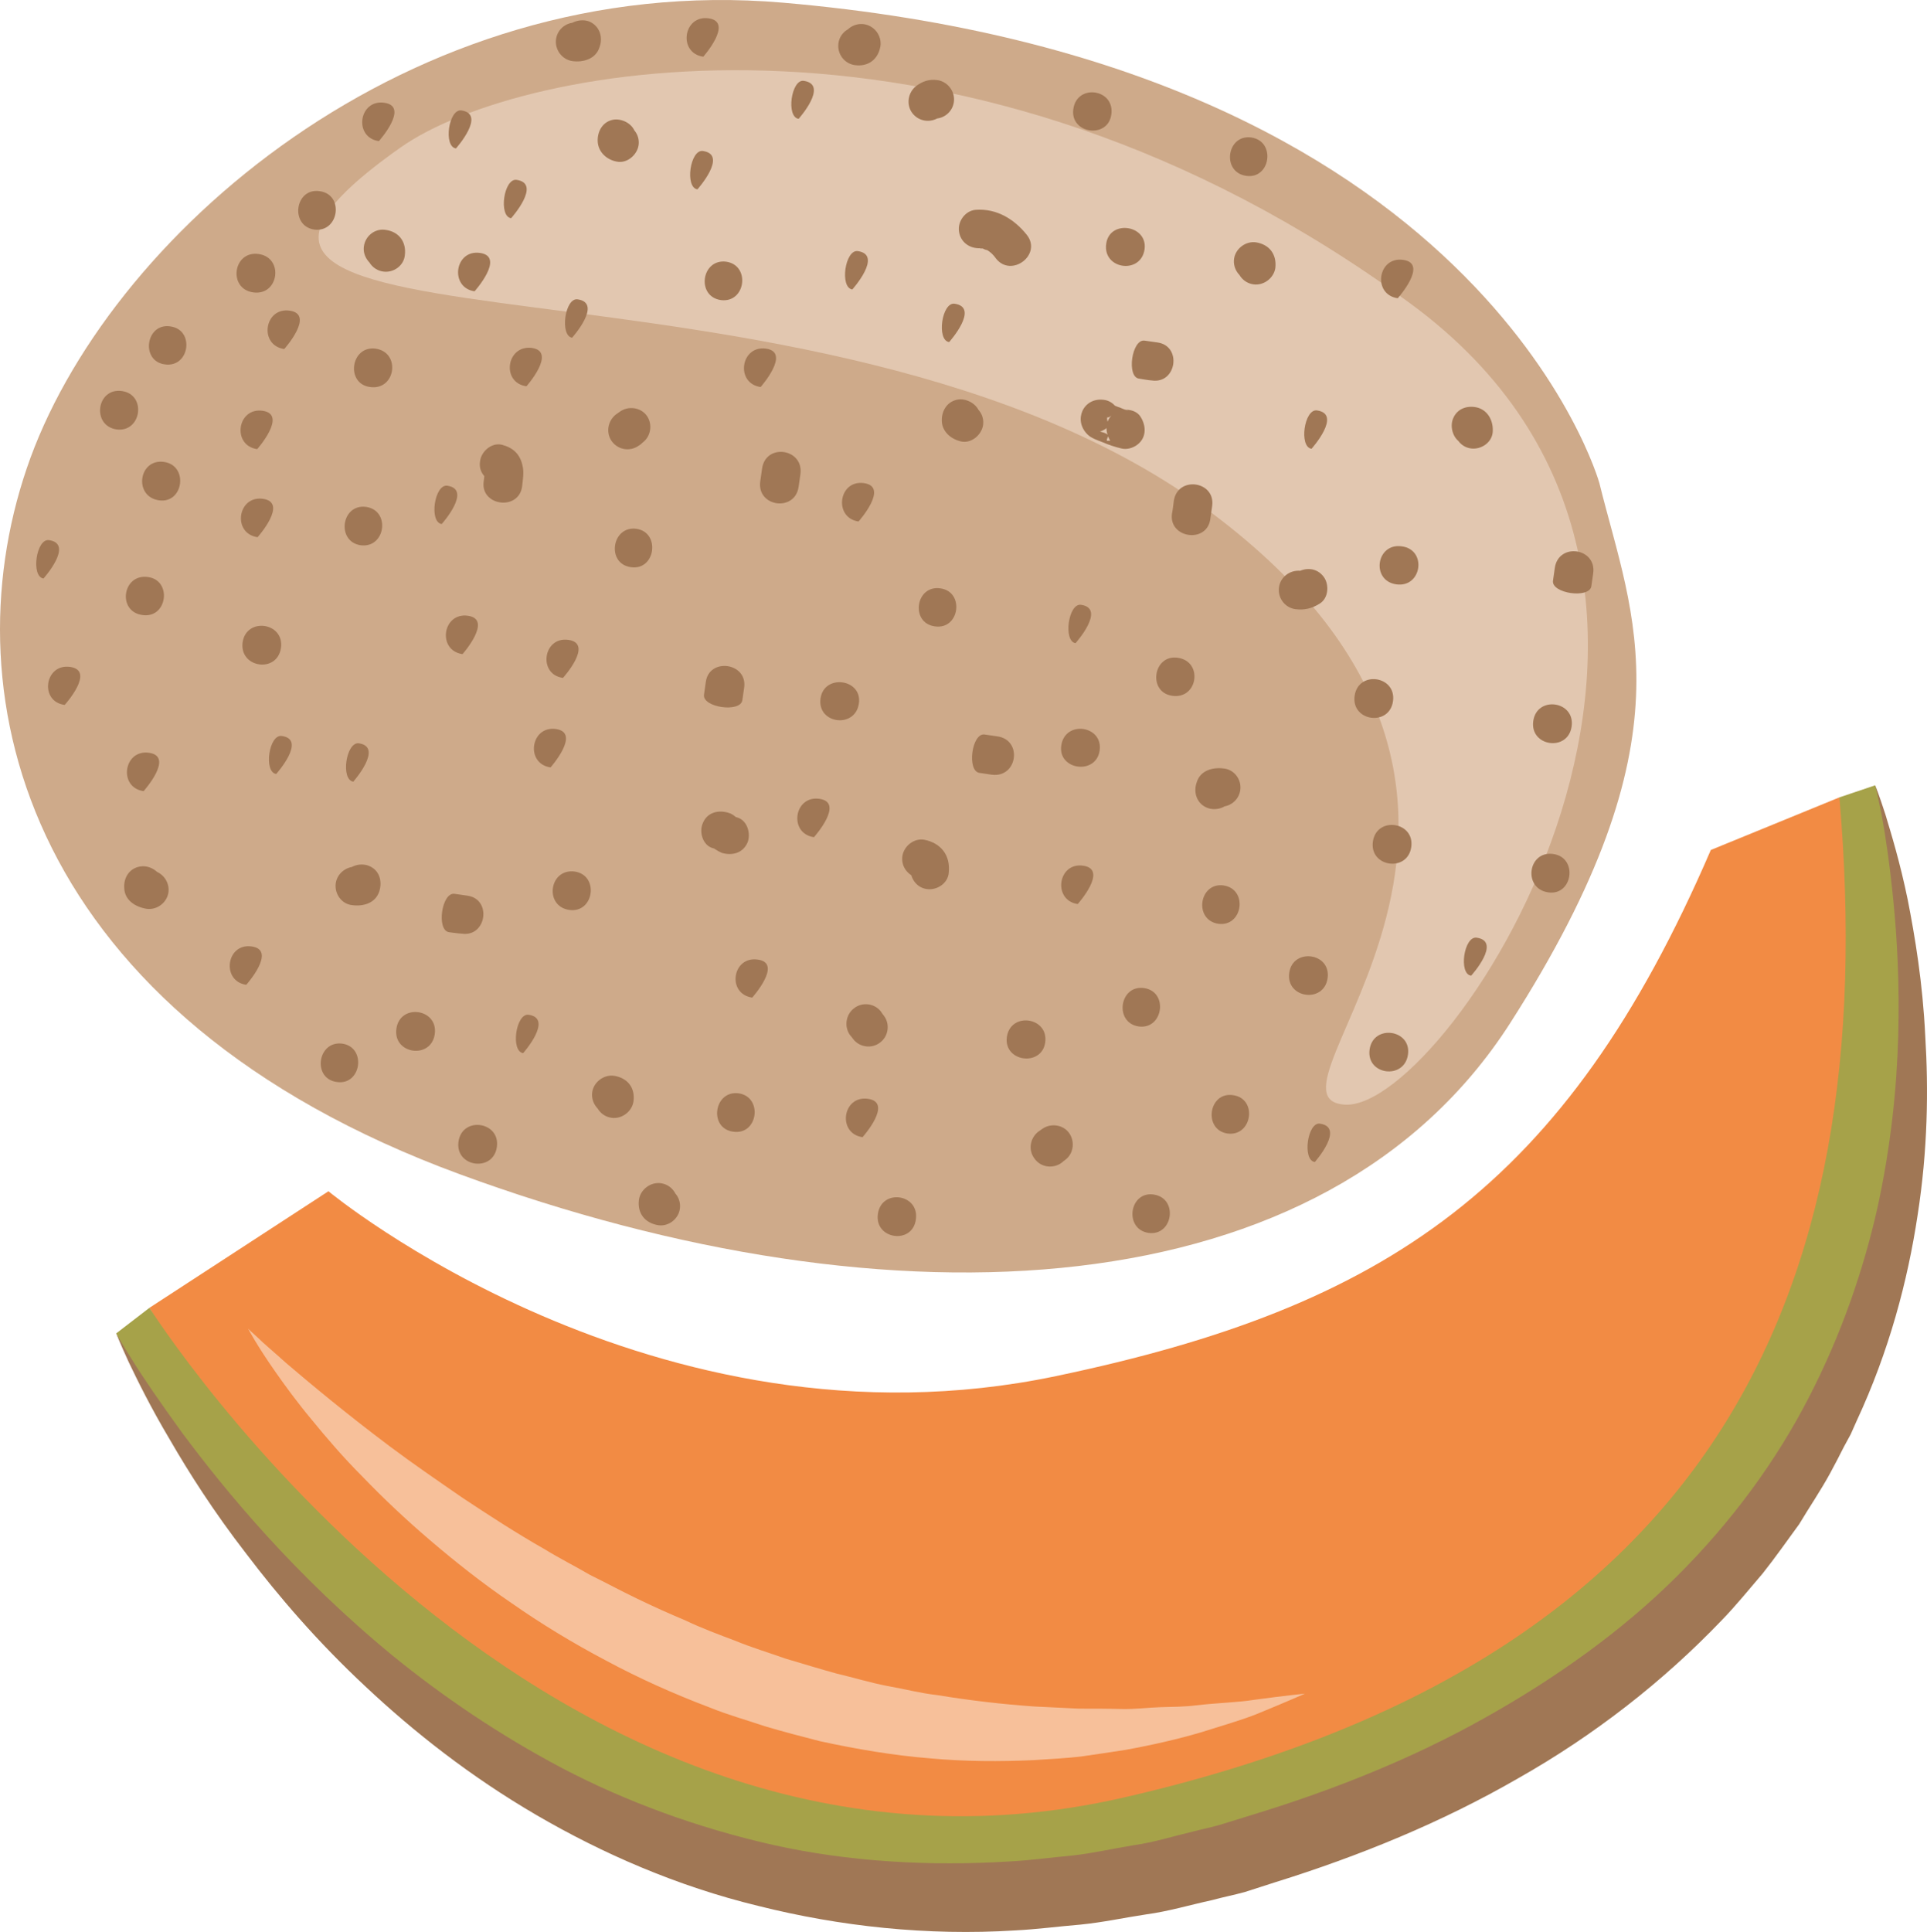 <?xml version="1.0" encoding="UTF-8" standalone="no"?>
<svg
   xmlns:dc="http://purl.org/dc/elements/1.1/"
   xmlns:cc="http://creativecommons.org/ns#"
   xmlns:rdf="http://www.w3.org/1999/02/22-rdf-syntax-ns#"
   xmlns:svg="http://www.w3.org/2000/svg"
   xmlns="http://www.w3.org/2000/svg"
   id="svg222"
   viewBox="0 0 5274.845 5287.4"
   style="clip-rule:evenodd;fill-rule:evenodd;image-rendering:optimizeQuality;shape-rendering:geometricPrecision;text-rendering:geometricPrecision"
   version="1.1"
   height="52.874mm"
   width="52.748mm"
   xml:space="preserve">
 <defs
   id="defs4">
  <style
   id="style2"
   type="text/css">
   <![CDATA[
    .fil2 {fill:#A07755;fill-rule:nonzero}
    .fil4 {fill:#A6A249;fill-rule:nonzero}
    .fil0 {fill:#CEAA8A;fill-rule:nonzero}
    .fil1 {fill:#E2C7B0;fill-rule:nonzero}
    .fil3 {fill:#F28B44;fill-rule:nonzero}
    .fil5 {fill:#F7C09A;fill-rule:nonzero}
   ]]>
  </style>
 </defs>
 <g
   transform="translate(-7772.933,-12442.785)"
   id="Vrstva_x0020_1">
  <path
   style="fill:#ceaa8a;fill-rule:nonzero"
   id="path7"
   d="m 12151,13765 c 0,0 -318,-1150 -2236,-1315 -1025,-88 -1856,646 -2069,1275 -214,629 2,1497 1187,1932 1185,435 2370,371 2873,-413 503,-784 336,-1110 245,-1479 z"
   class="fil0" />
  <path
   style="fill:#e2c7b0;fill-rule:nonzero"
   id="path9"
   d="m 8870,12846 c 326,-230 1545,-467 2763,427 1056,774 106,2206 -177,2193 -283,-14 704,-818 -367,-1620 -1071,-802 -3125,-362 -2219,-1000 z"
   class="fil1" />
  <path
   style="fill:#a07755;fill-rule:nonzero"
   id="path11"
   d="m 8224,13440 c 68,10 83,-95 15,-104 -67,-10 -82,95 -15,104 z"
   class="fil2" />
  <path
   style="fill:#a07755;fill-rule:nonzero"
   id="path13"
   d="m 8466,13243 v 0 c 70,10 85,-95 15,-105 -70,-10 -85,95 -15,105 0,0 -70,-10 0,0 z"
   class="fil2" />
  <path
   style="fill:#a07755;fill-rule:nonzero"
   id="path15"
   d="m 8786,13502 c 3,0 0,0 0,0 70,10 85,-95 15,-105 0,0 3,1 0,0 -68,-9 -83,96 -15,105 z"
   class="fil2" />
  <path
   style="fill:#a07755;fill-rule:nonzero"
   id="path17"
   d="m 8477,13672 c 0,0 84,-95 15,-105 -70,-10 -85,95 -15,105 0,0 -70,-10 0,0 z"
   class="fil2" />
  <path
   style="fill:#a07755;fill-rule:nonzero"
   id="path19"
   d="m 8551,13398 c 0,0 85,-95 15,-105 -70,-10 -85,95 -15,105 0,0 -70,-10 0,0 z"
   class="fil2" />
  <path
   style="fill:#a07755;fill-rule:nonzero"
   id="path21"
   d="m 8208,13812 c 0,0 -3,0 0,0 67,10 82,-95 14,-105 -3,0 0,0 0,0 -70,-10 -84,95 -14,105 0,0 -70,-10 0,0 z"
   class="fil2" />
  <path
   style="fill:#a07755;fill-rule:nonzero"
   id="path23"
   d="m 7892,14026 c 0,0 85,-95 15,-105 -35,-5 -50,100 -15,105 0,0 -35,-5 0,0 z"
   class="fil2" />
  <path
   style="fill:#a07755;fill-rule:nonzero"
   id="path25"
   d="m 7950,14372 c 0,0 85,-94 15,-104 -70,-10 -85,95 -15,104 0,0 -70,-9 0,0 z"
   class="fil2" />
  <path
   style="fill:#a07755;fill-rule:nonzero"
   id="path27"
   d="m 8542,14216 v 0 c 10,-70 -95,-85 -105,-15 -9,70 95,85 105,15 0,0 -10,70 0,0 z"
   class="fil2" />
  <path
   style="fill:#a07755;fill-rule:nonzero"
   id="path29"
   d="m 8092,13618 c 0,0 -2,-1 0,0 68,9 83,-95 15,-105 -3,0 0,0 0,0 -70,-10 -84,95 -15,105 0,0 -69,-10 0,0 z"
   class="fil2" />
  <path
   style="fill:#a07755;fill-rule:nonzero"
   id="path31"
   d="m 8163,14126 c 0,0 -3,0 0,0 68,10 82,-95 15,-104 -3,-1 0,0 0,0 -70,-10 -85,95 -15,104 0,0 -70,-9 0,0 z"
   class="fil2" />
  <path
   style="fill:#a07755;fill-rule:nonzero"
   id="path33"
   d="m 8478,13913 c 0,0 85,-95 15,-105 -70,-10 -85,95 -15,105 0,0 -70,-10 0,0 z"
   class="fil2" />
  <path
   style="fill:#a07755;fill-rule:nonzero"
   id="path35"
   d="m 8982,13877 c 0,0 85,-95 15,-105 -35,-4 -50,100 -15,105 0,0 -35,-5 0,0 z"
   class="fil2" />
  <path
   style="fill:#a07755;fill-rule:nonzero"
   id="path37"
   d="m 9339,13367 c 0,0 85,-95 15,-105 -35,-5 -49,100 -15,105 0,0 -34,-5 0,0 z"
   class="fil2" />
  <path
   style="fill:#a07755;fill-rule:nonzero"
   id="path39"
   d="m 9172,13040 c 0,0 85,-95 15,-105 -35,-5 -50,100 -15,105 0,0 -35,-5 0,0 z"
   class="fil2" />
  <path
   style="fill:#a07755;fill-rule:nonzero"
   id="path41"
   d="m 8814,13177 c 2,0 4,0 6,1 -8,-4 -17,-8 -25,-11 0,0 1,0 1,1 -5,-7 -11,-14 -16,-22 0,1 0,1 1,2 -2,-9 -3,-18 -4,-28 0,3 0,5 0,7 -4,28 16,55 45,59 28,4 56,-16 59,-44 5,-37 -16,-65 -52,-70 -29,-5 -56,16 -60,45 -4,28 17,55 45,60 z"
   class="fil2" />
  <path
   style="fill:#a07755;fill-rule:nonzero"
   id="path43"
   d="m 8633,13071 c 68,9 83,-96 15,-105 -68,-10 -82,95 -15,105 z"
   class="fil2" />
  <path
   style="fill:#a07755;fill-rule:nonzero"
   id="path45"
   d="m 9021,12849 c 0,0 84,-94 15,-104 -35,-5 -50,99 -15,104 0,0 -35,-5 0,0 z"
   class="fil2" />
  <path
   style="fill:#a07755;fill-rule:nonzero"
   id="path47"
   d="m 8810,12829 c 0,0 85,-95 15,-105 -70,-10 -85,95 -15,105 0,0 -70,-10 0,0 z"
   class="fil2" />
  <path
   style="fill:#a07755;fill-rule:nonzero"
   id="path49"
   d="m 9072,13240 c 0,0 85,-95 15,-105 -70,-10 -84,95 -15,105 0,0 -69,-10 0,0 z"
   class="fil2" />
  <path
   style="fill:#a07755;fill-rule:nonzero"
   id="path51"
   d="m 9132,13765 c -25,-37 -36,-46 -32,-27 0,-7 0,-7 -1,0 0,7 -1,15 -2,22 -10,67 95,82 105,15 2,-19 6,-40 1,-59 -7,-31 -26,-48 -56,-56 -29,-7 -57,19 -60,45 -5,31 17,53 45,60 z"
   class="fil2" />
  <path
   style="fill:#a07755;fill-rule:nonzero"
   id="path53"
   d="m 9314,14298 c 0,0 85,-94 15,-104 -70,-10 -84,95 -15,104 0,0 -69,-9 0,0 z"
   class="fil2" />
  <path
   style="fill:#a07755;fill-rule:nonzero"
   id="path55"
   d="m 8740,14582 c 0,0 84,-95 15,-105 -35,-4 -50,100 -15,105 0,0 -35,-5 0,0 z"
   class="fil2" />
  <path
   style="fill:#a07755;fill-rule:nonzero"
   id="path57"
   d="m 8760,13935 c 68,9 83,-95 15,-105 -68,-9 -82,95 -15,105 z"
   class="fil2" />
  <path
   style="fill:#a07755;fill-rule:nonzero"
   id="path59"
   d="m 9500,13995 c 67,10 82,-95 15,-105 -68,-9 -83,96 -15,105 z"
   class="fil2" />
  <path
   style="fill:#a07755;fill-rule:nonzero"
   id="path61"
   d="m 9214,13500 c 0,0 84,-95 15,-105 -70,-9 -85,95 -15,105 0,0 -70,-10 0,0 z"
   class="fil2" />
  <path
   style="fill:#a07755;fill-rule:nonzero"
   id="path63"
   d="m 9746,13264 c 68,9 82,-95 15,-105 -68,-9 -83,95 -15,105 z"
   class="fil2" />
  <path
   style="fill:#a07755;fill-rule:nonzero"
   id="path65"
   d="m 9476,12780 c 7,1 13,4 19,8 6,7 11,14 16,21 1,2 2,5 2,7 0,-29 -32,-49 -59,-46 -30,4 -46,31 -45,59 1,30 25,51 52,56 28,6 56,-18 60,-45 4,-30 -17,-54 -45,-60 z"
   class="fil2" />
  <path
   style="fill:#a07755;fill-rule:nonzero"
   id="path67"
   d="m 9340,12610 c 30,4 64,-6 74,-38 10,-27 1,-57 -27,-70 -25,-10 -60,1 -70,28 2,-2 3,-4 4,-6 7,-6 14,-11 21,-16 18,-1 22,-2 13,-3 -29,-4 -56,16 -60,45 -4,28 16,56 45,60 z"
   class="fil2" />
  <path
   style="fill:#a07755;fill-rule:nonzero"
   id="path69"
   d="m 9959,12768 c 0,0 84,-94 14,-104 -34,-5 -49,99 -14,104 0,0 -35,-5 0,0 z"
   class="fil2" />
  <path
   style="fill:#a07755;fill-rule:nonzero"
   id="path71"
   d="m 10106,13235 c 0,0 85,-95 15,-105 -35,-5 -50,100 -15,105 0,0 -35,-5 0,0 z"
   class="fil2" />
  <path
   style="fill:#a07755;fill-rule:nonzero"
   id="path73"
   d="m 9859,13725 -5,35 c -10,70 95,85 105,15 l 5,-35 c 9,-70 -95,-85 -105,-15 0,0 10,-70 0,0 z"
   class="fil2" />
  <path
   style="fill:#a07755;fill-rule:nonzero"
   id="path75"
   d="m 9469,13570 c -3,2 -7,5 -10,7 -23,18 -28,51 -11,74 18,24 51,28 74,11 4,-2 7,-5 10,-8 23,-17 28,-51 11,-74 -17,-23 -51,-27 -74,-10 z"
   class="fil2" />
  <path
   style="fill:#a07755;fill-rule:nonzero"
   id="path77"
   d="m 9682,12961 c 0,0 85,-95 15,-105 -35,-5 -50,100 -15,105 0,0 -35,-5 0,0 z"
   class="fil2" />
  <path
   style="fill:#a07755;fill-rule:nonzero"
   id="path79"
   d="m 9698,12598 c 0,0 84,-95 15,-105 -70,-10 -85,95 -15,105 0,0 -70,-10 0,0 z"
   class="fil2" />
  <path
   style="fill:#a07755;fill-rule:nonzero"
   id="path81"
   d="m 8166,14608 c 0,0 85,-95 15,-105 -70,-10 -85,95 -15,105 0,0 -70,-10 0,0 z"
   class="fil2" />
  <path
   style="fill:#a07755;fill-rule:nonzero"
   id="path83"
   d="m 8447,15138 c 0,0 85,-95 15,-105 -70,-10 -84,95 -15,105 0,0 -69,-10 0,0 z"
   class="fil2" />
  <path
   style="fill:#a07755;fill-rule:nonzero"
   id="path85"
   d="m 8529,14561 c 0,0 85,-95 15,-104 -35,-5 -50,99 -15,104 0,0 -35,-5 0,0 z"
   class="fil2" />
  <path
   style="fill:#a07755;fill-rule:nonzero"
   id="path87"
   d="m 8113,14873 c 1,34 31,52 61,57 29,4 56,-17 60,-45 4,-29 -17,-56 -45,-60 -10,-2 -6,0 11,6 5,7 10,14 16,22 0,2 1,4 2,6 -2,-28 -33,-49 -60,-45 -30,4 -47,30 -45,59 z"
   class="fil2" />
  <path
   style="fill:#a07755;fill-rule:nonzero"
   id="path89"
   d="m 8858,15258 v 0 c -10,70 95,85 105,15 10,-70 -95,-85 -105,-15 0,0 10,-70 0,0 z"
   class="fil2" />
  <path
   style="fill:#a07755;fill-rule:nonzero"
   id="path91"
   d="m 9039,14233 c 0,0 84,-95 15,-105 -70,-10 -85,95 -15,105 0,0 -70,-10 0,0 z"
   class="fil2" />
  <path
   style="fill:#a07755;fill-rule:nonzero"
   id="path93"
   d="m 8737,14920 c 30,4 63,-5 74,-37 9,-28 1,-58 -27,-70 -25,-11 -61,0 -70,28 1,-2 3,-4 4,-6 7,-6 14,-11 21,-17 18,-1 22,-2 12,-3 -28,-3 -55,17 -59,45 -4,29 16,57 45,60 z"
   class="fil2" />
  <path
   style="fill:#a07755;fill-rule:nonzero"
   id="path95"
   d="m 9331,14933 c 0,0 -2,0 0,0 68,10 83,-95 15,-105 -3,0 0,0 0,0 -70,-9 -84,95 -15,105 0,0 -69,-10 0,0 z"
   class="fil2" />
  <path
   style="fill:#a07755;fill-rule:nonzero"
   id="path97"
   d="m 9280,14543 c 0,0 84,-95 15,-105 -70,-10 -85,95 -15,105 0,0 -70,-10 0,0 z"
   class="fil2" />
  <path
   style="fill:#a07755;fill-rule:nonzero"
   id="path99"
   d="m 9002,14994 c 0,0 29,4 35,4 68,10 83,-95 15,-104 -6,-1 0,0 -35,-5 -35,-5 -50,100 -15,105 0,0 -35,-5 0,0 z"
   class="fil2" />
  <path
   style="fill:#a07755;fill-rule:nonzero"
   id="path101"
   d="m 9439,15492 c 2,0 5,0 7,1 -9,-4 -17,-7 -26,-11 1,0 1,1 1,1 -5,-7 -10,-14 -16,-21 1,0 1,1 1,1 -1,-9 -2,-18 -4,-27 1,2 0,4 0,6 -4,29 16,56 45,60 28,4 56,-17 60,-45 5,-37 -16,-64 -53,-70 -28,-4 -56,17 -60,45 -4,29 17,56 45,60 z"
   class="fil2" />
  <path
   style="fill:#a07755;fill-rule:nonzero"
   id="path103"
   d="m 9133,15582 v 0 c 10,-70 -95,-85 -105,-15 -10,70 95,85 105,15 0,0 -10,70 0,0 z"
   class="fil2" />
  <path
   style="fill:#a07755;fill-rule:nonzero"
   id="path105"
   d="m 8695,15404 c 67,10 82,-95 15,-105 -68,-9 -83,96 -15,105 z"
   class="fil2" />
  <path
   style="fill:#a07755;fill-rule:nonzero"
   id="path107"
   d="m 9205,15325 c 0,0 84,-95 15,-105 -35,-5 -50,100 -15,105 0,0 -35,-5 0,0 z"
   class="fil2" />
  <path
   style="fill:#a07755;fill-rule:nonzero"
   id="path109"
   d="m 9780,15540 c 68,10 82,-95 15,-105 -68,-9 -83,96 -15,105 z"
   class="fil2" />
  <path
   style="fill:#a07755;fill-rule:nonzero"
   id="path111"
   d="m 9522,15726 c -5,37 16,64 53,70 28,4 55,-17 59,-45 4,-29 -16,-55 -45,-60 -2,0 -4,0 -6,-1 9,4 17,7 26,11 -1,0 -1,-1 -2,-1 6,7 11,14 16,21 0,0 0,-1 0,-1 1,9 2,18 3,27 0,-2 0,-4 1,-6 4,-29 -16,-56 -45,-60 -28,-4 -56,17 -60,45 z"
   class="fil2" />
  <path
   style="fill:#a07755;fill-rule:nonzero"
   id="path113"
   d="m 10280,15780 v 0 c 10,-70 -94,-85 -104,-15 -10,70 95,85 104,15 0,0 -9,70 0,0 z"
   class="fil2" />
  <path
   style="fill:#a07755;fill-rule:nonzero"
   id="path115"
   d="m 10890,15252 c 67,9 82,-95 15,-105 -68,-10 -83,95 -15,105 z"
   class="fil2" />
  <path
   style="fill:#a07755;fill-rule:nonzero"
   id="path117"
   d="m 10503,14458 -35,-5 c -35,-5 -49,100 -14,105 l 34,5 c 70,9 85,-95 15,-105 0,0 70,10 0,0 z"
   class="fil2" />
  <path
   style="fill:#a07755;fill-rule:nonzero"
   id="path119"
   d="m 10001,14734 c 0,0 85,-95 15,-105 -70,-10 -85,95 -15,105 0,0 -70,-10 0,0 z"
   class="fil2" />
  <path
   style="fill:#a07755;fill-rule:nonzero"
   id="path121"
   d="m 9832,15173 c 0,0 85,-95 15,-104 -70,-10 -85,94 -15,104 0,0 -70,-10 0,0 z"
   class="fil2" />
  <path
   style="fill:#a07755;fill-rule:nonzero"
   id="path123"
   d="m 9705,14309 c -1,6 0,0 -5,35 -5,35 100,50 105,15 5,-35 4,-29 5,-35 9,-68 -96,-82 -105,-15 z"
   class="fil2" />
  <path
   style="fill:#a07755;fill-rule:nonzero"
   id="path125"
   d="m 10332,14157 c 68,10 82,-95 15,-104 -68,-10 -83,95 -15,104 z"
   class="fil2" />
  <path
   style="fill:#a07755;fill-rule:nonzero"
   id="path127"
   d="m 10288,14846 c -13,-2 -24,-17 -23,-30 -2,29 16,56 45,60 28,4 58,-16 60,-45 5,-47 -21,-81 -67,-90 -29,-5 -56,18 -60,45 -4,30 17,55 45,60 z"
   class="fil2" />
  <path
   style="fill:#a07755;fill-rule:nonzero"
   id="path129"
   d="m 10529,15281 c 0,0 1,-3 0,0 -9,68 95,82 105,15 0,-3 0,0 0,0 10,-70 -95,-85 -105,-15 0,0 10,-70 0,0 z"
   class="fil2" />
  <path
   style="fill:#a07755;fill-rule:nonzero"
   id="path131"
   d="m 11146,14625 c -2,2 -3,4 -4,6 -7,6 -14,11 -21,16 -18,1 -22,2 -13,3 29,4 56,-16 60,-45 4,-28 -16,-56 -45,-59 -30,-4 -64,5 -74,37 -10,27 -1,58 27,70 25,11 60,0 70,-28 z"
   class="fil2" />
  <path
   style="fill:#a07755;fill-rule:nonzero"
   id="path133"
   d="m 10986,13814 c 0,0 -3,26 -5,35 -9,67 96,82 105,14 1,-8 0,0 5,-35 10,-69 -95,-84 -105,-14 0,0 10,-70 0,0 z"
   class="fil2" />
  <path
   style="fill:#a07755;fill-rule:nonzero"
   id="path135"
   d="m 10794,13537 c -56,-7 -84,56 -44,95 10,10 28,16 41,21 16,7 34,13 51,17 15,4 32,-1 44,-10 25,-19 25,-50 10,-75 -14,-25 -53,-26 -74,-11 -25,19 -25,50 -10,75 0,0 -9,0 -9,0 -3,-8 17,-17 -19,-25 v 0 c 36,-13 16,-26 20,-39 0,0 4,0 4,0 7,-5 17,-11 24,-16 23,-9 35,-1 22,-4 -7,-2 17,5 5,1 -7,-2 -14,-5 -21,-8 -7,-2 -13,-5 -20,-8 -3,-1 -5,-3 -8,-4 -5,-3 -2,-1 8,5 -5,-3 -10,-6 -1,7 3,8 3,17 3,25 v 0 c 0,13 0,26 -4,39 0,0 4,0 4,0 -7,6 -12,11 -19,16 -26,2 -33,3 -23,4 29,3 56,-16 60,-45 4,-28 -15,-57 -44,-60 z"
   class="fil2" />
  <path
   style="fill:#a07755;fill-rule:nonzero"
   id="path137"
   d="m 11481,14347 v 0 c -10,70 95,85 105,15 10,-70 -95,-85 -105,-15 0,0 10,-70 0,0 z"
   class="fil2" />
  <path
   style="fill:#a07755;fill-rule:nonzero"
   id="path139"
   d="m 11531,14746 v 0 c -10,70 95,85 105,15 10,-70 -95,-85 -105,-15 0,0 10,-70 0,0 z"
   class="fil2" />
  <path
   style="fill:#a07755;fill-rule:nonzero"
   id="path141"
   d="m 11302,15105 v 0 c -10,70 95,85 105,15 10,-70 -95,-84 -105,-15 0,0 10,-69 0,0 z"
   class="fil2" />
  <path
   style="fill:#a07755;fill-rule:nonzero"
   id="path143"
   d="m 11133,15545 c 68,9 83,-96 15,-105 -67,-10 -82,95 -15,105 z"
   class="fil2" />
  <path
   style="fill:#a07755;fill-rule:nonzero"
   id="path145"
   d="m 10625,15533 c -3,2 -7,5 -10,7 -23,18 -28,51 -10,74 17,24 51,28 74,11 3,-3 6,-5 10,-8 23,-17 27,-51 10,-74 -17,-23 -51,-27 -74,-10 z"
   class="fil2" />
  <path
   style="fill:#a07755;fill-rule:nonzero"
   id="path147"
   d="m 10192,15222 c -2,-3 -5,-6 -7,-10 -17,-23 -51,-28 -74,-10 -23,17 -28,51 -11,74 3,3 5,6 8,10 17,23 51,28 74,10 23,-17 28,-51 10,-74 z"
   class="fil2" />
  <path
   style="fill:#a07755;fill-rule:nonzero"
   id="path149"
   d="m 9791,14680 c -12,-4 8,6 -5,-2 -6,-5 -12,-9 -20,-11 -27,-8 -57,-1 -69,28 -11,24 -1,61 27,69 13,4 -7,-6 5,2 6,4 13,8 20,11 28,8 57,1 70,-28 10,-24 0,-61 -28,-69 z"
   class="fil2" />
  <path
   style="fill:#a07755;fill-rule:nonzero"
   id="path151"
   d="m 10124,14368 c 0,0 0,3 0,0 10,-67 -95,-82 -105,-14 0,3 0,0 0,0 -10,70 95,84 105,14 0,0 -10,70 0,0 z"
   class="fil2" />
  <path
   style="fill:#a07755;fill-rule:nonzero"
   id="path153"
   d="m 10123,13870 c 0,0 85,-95 15,-105 -70,-10 -84,95 -15,105 0,0 -69,-10 0,0 z"
   class="fil2" />
  <path
   style="fill:#a07755;fill-rule:nonzero"
   id="path155"
   d="m 10371,13379 c 0,0 85,-95 15,-105 -35,-5 -50,100 -15,105 0,0 -35,-5 0,0 z"
   class="fil2" />
  <path
   style="fill:#a07755;fill-rule:nonzero"
   id="path157"
   d="m 10345,12763 c 18,-13 -40,1 -21,4 29,4 56,-16 60,-45 4,-29 -17,-56 -45,-60 -23,-3 -40,3 -58,16 -23,18 -28,51 -11,74 18,24 51,28 75,11 z"
   class="fil2" />
  <path
   style="fill:#a07755;fill-rule:nonzero"
   id="path159"
   d="m 11196,13211 c 2,0 4,0 7,1 -9,-4 -17,-7 -26,-11 1,1 1,1 1,1 -5,-7 -10,-14 -16,-21 1,0 1,1 1,1 -1,-9 -2,-18 -4,-27 1,2 0,4 0,6 -4,29 16,56 45,60 28,4 56,-17 60,-45 4,-37 -16,-64 -53,-70 -28,-4 -56,17 -60,45 -4,29 17,56 45,60 z"
   class="fil2" />
  <path
   style="fill:#a07755;fill-rule:nonzero"
   id="path161"
   d="m 11778,13657 c -2,-2 -4,-3 -6,-4 -5,-7 -10,-15 -16,-22 -2,-6 -2,-13 -2,-20 -2,28 16,55 45,59 28,4 58,-16 60,-45 2,-27 -10,-56 -39,-66 -27,-8 -57,0 -69,28 -11,24 0,61 27,70 z"
   class="fil2" />
  <path
   style="fill:#a07755;fill-rule:nonzero"
   id="path163"
   d="m 10906,13125 c 0,0 -1,3 0,0 9,-67 -96,-82 -105,-15 0,3 0,0 0,0 -10,70 95,85 105,15 0,0 -10,70 0,0 z"
   class="fil2" />
  <path
   style="fill:#a07755;fill-rule:nonzero"
   id="path165"
   d="m 10711,12741 c 0,0 0,-3 0,0 -10,68 95,83 104,15 1,-3 0,0 0,0 10,-70 -94,-85 -104,-15 0,0 10,-70 0,0 z"
   class="fil2" />
  <path
   style="fill:#a07755;fill-rule:nonzero"
   id="path167"
   d="m 10457,13122 c -8,1 9,1 9,1 -9,-1 14,7 7,3 12,7 19,14 26,24 42,54 127,-10 85,-64 -35,-44 -83,-73 -140,-69 -29,2 -50,32 -46,59 4,30 30,48 59,46 z"
   class="fil2" />
  <path
   style="fill:#a07755;fill-rule:nonzero"
   id="path169"
   d="m 10891,13479 c 0,0 29,5 35,5 68,10 83,-95 15,-104 -6,-1 0,0 -35,-5 -35,-5 -50,100 -15,104 0,0 -35,-4 0,0 z"
   class="fil2" />
  <path
   style="fill:#a07755;fill-rule:nonzero"
   id="path171"
   d="m 11363,13671 c 0,0 85,-95 15,-105 -35,-5 -50,100 -15,105 0,0 -35,-5 0,0 z"
   class="fil2" />
  <path
   style="fill:#a07755;fill-rule:nonzero"
   id="path173"
   d="m 10717,14203 c 0,0 85,-95 15,-105 -35,-5 -49,100 -15,105 0,0 -34,-5 0,0 z"
   class="fil2" />
  <path
   style="fill:#a07755;fill-rule:nonzero"
   id="path175"
   d="m 10419,13546 c 7,1 13,4 19,8 5,7 11,14 16,21 1,2 1,5 2,7 -1,-29 -33,-49 -59,-46 -31,4 -47,31 -46,59 1,30 26,50 53,56 28,6 56,-18 60,-45 4,-30 -17,-54 -45,-60 z"
   class="fil2" />
  <path
   style="fill:#a07755;fill-rule:nonzero"
   id="path177"
   d="m 9855,13502 c 0,0 84,-95 15,-105 -70,-10 -85,95 -15,105 0,0 -70,-10 0,0 z"
   class="fil2" />
  <path
   style="fill:#a07755;fill-rule:nonzero"
   id="path179"
   d="m 10723,14917 c 0,0 85,-95 15,-105 -70,-10 -84,95 -15,105 0,0 -69,-10 0,0 z"
   class="fil2" />
  <path
   style="fill:#a07755;fill-rule:nonzero"
   id="path181"
   d="m 10982,14347 c 3,1 0,0 0,0 70,10 85,-94 15,-104 0,0 3,0 0,0 -68,-10 -83,95 -15,104 z"
   class="fil2" />
  <path
   style="fill:#a07755;fill-rule:nonzero"
   id="path183"
   d="m 11595,14042 v 0 c 70,10 85,-95 15,-104 -70,-10 -85,94 -15,104 0,0 -70,-10 0,0 z"
   class="fil2" />
  <path
   style="fill:#a07755;fill-rule:nonzero"
   id="path185"
   d="m 11970,14416 v 0 c -10,70 95,85 105,15 10,-70 -95,-85 -105,-15 0,0 10,-70 0,0 z"
   class="fil2" />
  <path
   style="fill:#a07755;fill-rule:nonzero"
   id="path187"
   d="m 11800,15113 c 0,0 85,-94 15,-104 -35,-5 -50,100 -15,104 0,0 -35,-4 0,0 z"
   class="fil2" />
  <path
   style="fill:#a07755;fill-rule:nonzero"
   id="path189"
   d="m 11372,15623 c 0,0 84,-95 14,-105 -34,-5 -49,100 -14,105 0,0 -35,-5 0,0 z"
   class="fil2" />
  <path
   style="fill:#a07755;fill-rule:nonzero"
   id="path191"
   d="m 10917,15817 c 67,9 82,-95 14,-105 -67,-10 -82,95 -14,105 z"
   class="fil2" />
  <path
   style="fill:#a07755;fill-rule:nonzero"
   id="path193"
   d="m 10134,15555 c 0,0 85,-95 15,-105 -70,-10 -85,95 -15,105 0,0 -70,-10 0,0 z"
   class="fil2" />
  <path
   style="fill:#a07755;fill-rule:nonzero"
   id="path195"
   d="m 11599,13259 c 0,0 85,-95 15,-105 -70,-10 -85,95 -15,105 0,0 -70,-10 0,0 z"
   class="fil2" />
  <path
   style="fill:#a07755;fill-rule:nonzero"
   id="path197"
   d="m 11184,12924 c 67,10 82,-95 14,-105 -67,-9 -82,95 -14,105 z"
   class="fil2" />
  <path
   style="fill:#a07755;fill-rule:nonzero"
   id="path199"
   d="m 12029,13997 -5,35 c -5,35 100,50 105,15 l 5,-35 c 10,-70 -95,-85 -105,-15 0,0 10,-70 0,0 z"
   class="fil2" />
  <path
   style="fill:#a07755;fill-rule:nonzero"
   id="path201"
   d="m 11319,14110 c 25,3 45,-2 66,-15 25,-15 27,-53 11,-74 -19,-25 -50,-26 -74,-11 3,-1 7,-3 10,-4 7,0 8,0 1,-1 -28,-3 -55,16 -59,45 -4,29 16,56 45,60 z"
   class="fil2" />
  <path
   style="fill:#a07755;fill-rule:nonzero"
   id="path203"
   d="m 10113,12621 c 37,5 64,-16 70,-52 4,-29 -17,-56 -45,-60 -29,-4 -56,16 -60,45 0,2 -1,4 -1,6 3,-9 7,-17 11,-26 -1,1 -1,1 -1,2 7,-6 14,-11 21,-16 0,0 -1,0 -1,0 9,-1 18,-2 27,-3 -2,0 -4,0 -6,-1 -29,-3 -56,16 -60,45 -4,29 16,56 45,60 z"
   class="fil2" />
  <path
   style="fill:#a07755;fill-rule:nonzero"
   id="path205"
   d="m 12011,14885 c 0,0 -3,0 0,0 67,10 82,-95 14,-105 -3,0 0,0 0,0 -70,-10 -84,95 -14,105 0,0 -70,-10 0,0 z"
   class="fil2" />
  <path
   style="fill:#a07755;fill-rule:nonzero"
   id="path207"
   d="m 11627,15329 v 0 c 10,-69 -95,-84 -105,-14 0,0 1,-4 0,0 -9,67 95,82 105,14 0,-3 0,0 0,0 10,-69 -95,-84 -105,-14 -10,70 95,84 105,14 0,0 -10,70 0,0 z"
   class="fil2" />
  <path
   style="fill:#a07755;fill-rule:nonzero"
   id="path209"
   d="m 10678,14483 c 0,0 0,-3 0,0 -10,67 95,82 105,14 0,-3 0,0 0,0 10,-69 -95,-84 -105,-14 0,0 10,-70 0,0 z"
   class="fil2" />
  <path
   style="fill:#a07755;fill-rule:nonzero"
   id="path211"
   d="m 11108,14971 c 67,9 82,-95 14,-105 -67,-9 -82,95 -14,105 z"
   class="fil2" />
  <path
   style="fill:#f28b44;fill-rule:nonzero"
   id="path213"
   d="m 8182,16022 490,-319 c 0,0 889,737 1991,506 903,-189 1395,-517 1793,-1440 l 352,-144 74,128 20,291 -18,354 -74,544 c 0,0 -379,1245 -1935,1551 -1556,306 -2308,-787 -2693,-1471 z"
   class="fil3" />
  <path
   style="fill:#a6a249;fill-rule:nonzero"
   id="path215"
   d="m 12906,14592 c 0,0 694,2092 -1558,2874 -2251,781 -3257,-1374 -3257,-1374 l 91,-70 c 0,0 1078,1706 2668,1340 1590,-365 2078,-1350 1958,-2737 z"
   class="fil4" />
  <path
   style="fill:#a07755;fill-rule:nonzero"
   id="path217"
   d="m 12906,14592 c 0,0 11,27 28,80 16,53 40,131 61,233 20,102 41,227 48,373 9,146 7,312 -21,491 -27,179 -78,372 -167,563 l -16,36 -19,35 c -12,24 -24,47 -37,71 -26,48 -57,93 -85,140 -33,45 -65,91 -100,135 -37,43 -73,88 -113,129 -159,166 -348,314 -557,432 -208,120 -433,212 -664,284 l -84,27 c -29,8 -60,14 -89,22 -60,13 -120,31 -180,39 -60,9 -119,22 -180,28 -60,5 -120,13 -180,16 -240,15 -479,-11 -702,-67 -223,-54 -428,-144 -608,-249 -180,-105 -335,-227 -467,-351 -132,-123 -239,-248 -327,-364 -89,-115 -157,-222 -209,-312 -53,-89 -89,-163 -113,-213 -23,-50 -34,-78 -34,-78 0,0 14,26 44,73 29,47 75,114 135,197 122,164 310,392 579,613 134,109 289,215 463,307 174,91 369,163 577,210 207,46 428,59 651,45 56,-3 112,-11 168,-16 56,-6 111,-19 167,-28 57,-8 110,-25 165,-38 27,-7 54,-12 82,-21 l 84,-26 c 219,-67 434,-153 630,-263 195,-109 376,-238 526,-387 151,-150 273,-317 362,-490 90,-174 150,-351 188,-519 37,-169 53,-328 57,-470 4,-142 -3,-266 -13,-368 -10,-102 -22,-182 -32,-236 -11,-55 -18,-83 -18,-83 z"
   class="fil2" />
  <path
   style="fill:#f7c09a;fill-rule:nonzero"
   id="path219"
   d="m 8452,16079 c 0,0 9,9 27,25 17,17 44,39 77,69 68,58 165,139 285,229 60,45 127,91 198,140 71,47 146,96 227,142 39,24 81,45 122,69 43,21 85,44 129,65 43,21 88,41 133,60 44,21 90,38 135,55 46,19 93,33 138,49 47,14 93,28 140,41 47,11 92,25 139,34 46,8 91,20 137,25 91,15 179,25 264,31 42,2 83,4 123,6 40,0 79,0 116,1 38,1 73,-4 107,-5 34,-1 67,-1 98,-5 60,-7 115,-8 158,-15 88,-12 140,-17 140,-17 0,0 -47,21 -130,55 -42,17 -95,32 -155,51 -61,18 -130,34 -207,48 -39,6 -79,12 -121,18 -42,5 -86,7 -131,10 -90,4 -185,4 -283,-5 -99,-8 -200,-25 -301,-47 -50,-13 -101,-26 -151,-41 -50,-17 -101,-31 -150,-51 -98,-37 -194,-80 -285,-129 -91,-48 -178,-101 -258,-157 -81,-55 -155,-114 -223,-172 -68,-58 -129,-116 -183,-172 -55,-55 -101,-109 -141,-158 -40,-48 -72,-92 -98,-129 -52,-74 -76,-120 -76,-120 z"
   class="fil5" />
 </g>
</svg>